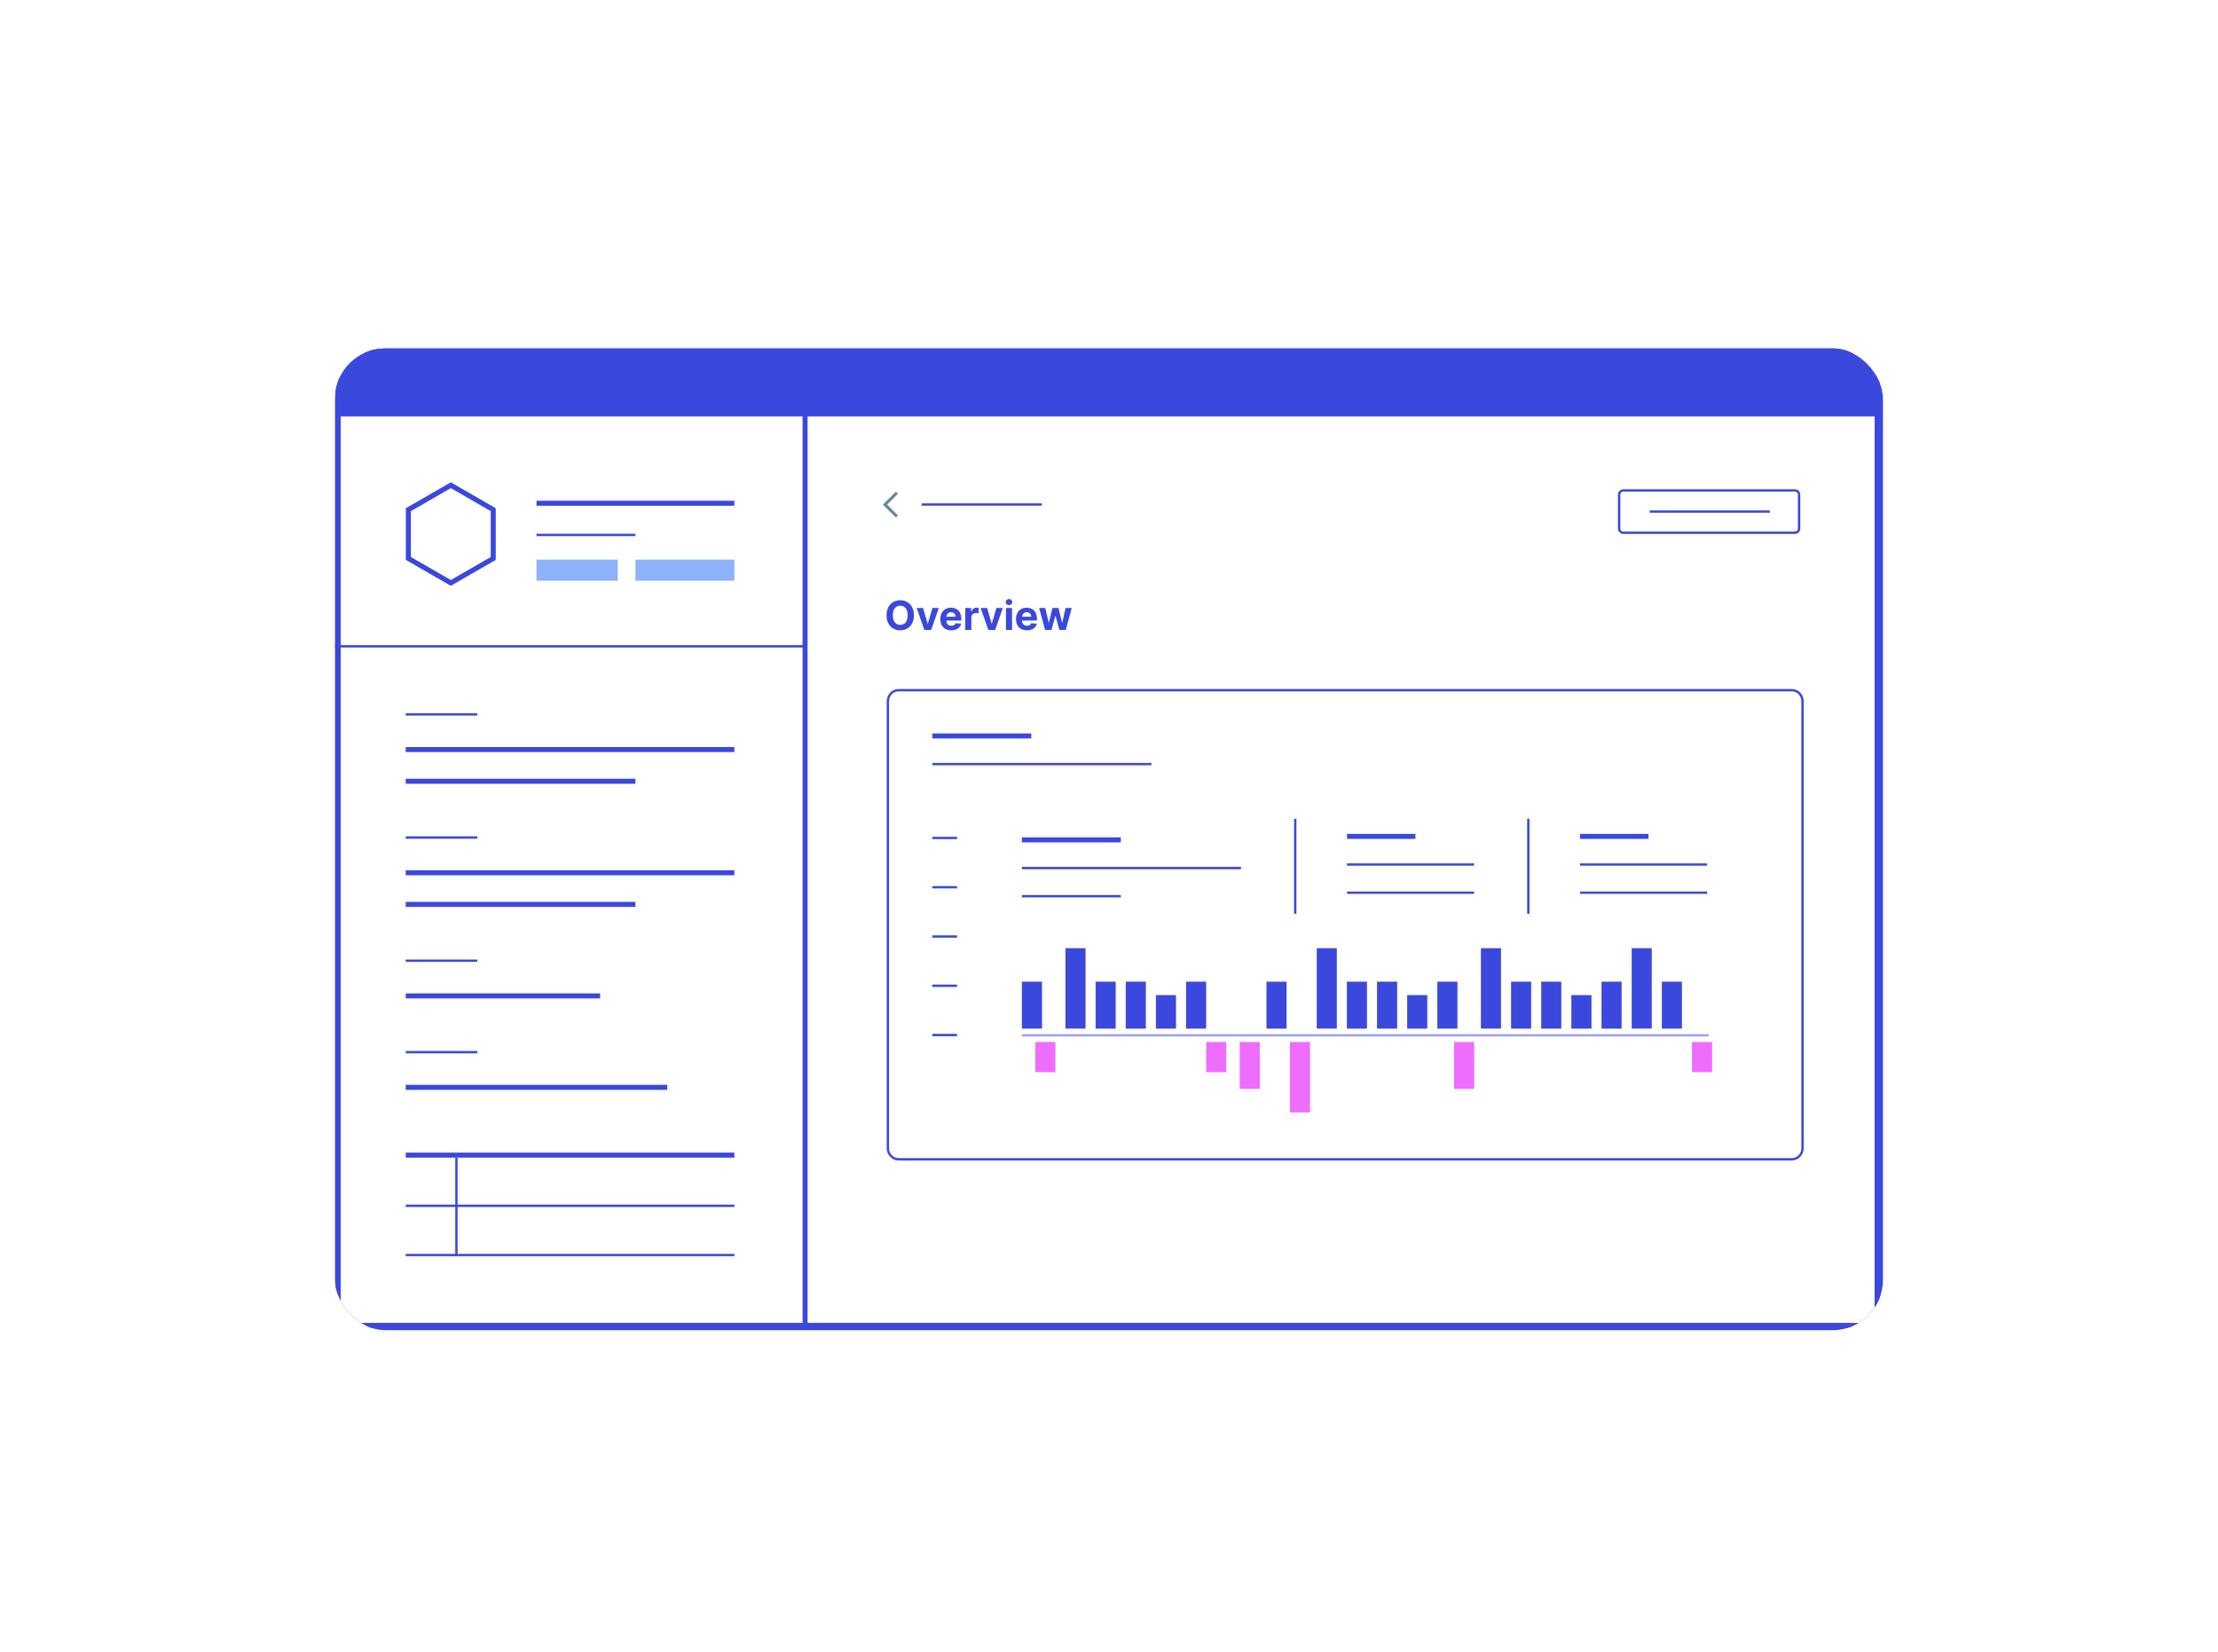 <?xml version="1.0" encoding="UTF-8"?> <svg xmlns="http://www.w3.org/2000/svg" width="662" height="493" viewBox="0 0 662 493" fill="none"> <g filter="url(#filter0_dd_194_156)"> <g clip-path="url(#clip0_194_156)"> <rect x="100" y="96" width="462" height="293" rx="15" fill="#3B48DD"></rect> <path d="M556.829 96.788H104.365C102.472 96.788 100.937 98.316 100.937 100.201V384.169C100.937 386.054 102.472 387.582 104.365 387.582H556.829C558.722 387.582 560.257 386.054 560.257 384.169V100.201C560.257 98.316 558.722 96.788 556.829 96.788Z" fill="white" stroke="#3B48DD" stroke-width="1.5"></path> <path d="M100.674 100.201C100.674 98.171 102.326 96.525 104.365 96.525H556.828C558.867 96.525 560.52 98.171 560.52 100.201V115.805H100.674V100.201Z" fill="#3B48DD" stroke="#3B48DD"></path> <path d="M240.288 115.954V387.993" stroke="#3B48DD" stroke-width="1.5"></path> <path d="M134.551 136.817L147.216 144.117V158.676L134.551 165.976L121.887 158.676V144.117L134.551 136.817Z" stroke="#3B48DD" stroke-width="1.5"></path> <path d="M160.123 142.208H219.192" stroke="#3B48DD" stroke-width="1.5"></path> <path d="M160.123 151.66H189.658" stroke="#3B48DD" stroke-width="0.7"></path> <path d="M121.096 205.219H142.45" stroke="#3B48DD" stroke-width="0.7"></path> <path d="M121.096 215.72H219.192" stroke="#3B48DD" stroke-width="1.5"></path> <path d="M121.096 225.172H189.658" stroke="#3B48DD" stroke-width="1.5"></path> <path d="M121.096 241.975H142.45" stroke="#3B48DD" stroke-width="0.7"></path> <path d="M121.096 252.477H219.192" stroke="#3B48DD" stroke-width="1.5"></path> <path d="M121.096 261.928H189.658" stroke="#3B48DD" stroke-width="1.5"></path> <path d="M121.096 306.036H142.45" stroke="#3B48DD" stroke-width="0.7"></path> <path d="M121.096 316.538H199.151" stroke="#3B48DD" stroke-width="1.5"></path> <path d="M121.096 278.731H142.45" stroke="#3B48DD" stroke-width="0.7"></path> <path d="M121.096 289.233H179.11" stroke="#3B48DD" stroke-width="1.5"></path> <path d="M184.384 159.011H160.123V165.312H184.384V159.011Z" fill="#1F64F6" fill-opacity="0.5"></path> <path d="M219.192 159.011H189.657V165.312H219.192V159.011Z" fill="#1F64F6" fill-opacity="0.5"></path> <path d="M100 184.897H240.288" stroke="#3B48DD" stroke-width="0.7"></path> <path d="M121.096 336.754H219.192" stroke="#3B48DD" stroke-width="1.5"></path> <path d="M121.096 351.876H219.192" stroke="#3B48DD" stroke-width="0.7"></path> <path d="M121.096 366.579H219.192" stroke="#3B48DD" stroke-width="0.7"></path> <path d="M136.232 337.541V366.946" stroke="#3B48DD" stroke-width="0.7"></path> <path d="M402.041 241.627H422.461" stroke="#3B48DD" stroke-width="1.5"></path> <path d="M402.041 250.029H439.963" stroke="#3B48DD" stroke-width="0.7"></path> <path d="M402.041 258.43H439.963" stroke="#3B48DD" stroke-width="0.7"></path> <path d="M471.608 241.627H492.028" stroke="#3B48DD" stroke-width="1.5"></path> <path d="M471.608 250.029H509.53" stroke="#3B48DD" stroke-width="0.7"></path> <path d="M471.608 258.43H509.53" stroke="#3B48DD" stroke-width="0.7"></path> <path d="M267.712 146.162L264.144 142.609L267.712 139.057" stroke="#6386A0" stroke-width="0.865"></path> <path d="M534.838 198H268.162C266.416 198 265 199.492 265 201.333V334.667C265 336.508 266.416 338 268.162 338H534.838C536.584 338 538 336.508 538 334.667V201.333C538 199.492 536.584 198 534.838 198Z" stroke="#3B48DD" stroke-width="0.7" stroke-miterlimit="10"></path> <path d="M305 251.079H370.397" stroke="#3B48DD" stroke-width="0.7"></path> <path opacity="0.5" d="M305 301H510" stroke="#3B48DD" stroke-width="0.7"></path> <path d="M305 259.48H334.534" stroke="#3B48DD" stroke-width="0.7"></path> <path d="M305 242.677H334.534" stroke="#3B48DD" stroke-width="1.5"></path> <path d="M456.155 236.376V264.731" stroke="#3B48DD" stroke-width="0.7"></path> <path d="M386.588 236.376V264.731" stroke="#3B48DD" stroke-width="0.7"></path> <path d="M535.725 138.375H484.509C483.819 138.375 483.26 138.931 483.26 139.618V149.764C483.26 150.451 483.819 151.007 484.509 151.007H535.725C536.414 151.007 536.974 150.451 536.974 149.764V139.618C536.974 138.931 536.414 138.375 535.725 138.375Z" stroke="#3B48DD" stroke-width="0.7"></path> <path d="M528.247 144.676H492.384" stroke="#3B48DD" stroke-width="0.7"></path> <path d="M310.959 142.576H275.096" stroke="#3B48DD" stroke-width="0.7"></path> <path d="M278.258 220.054H343.655" stroke="#3B48DD" stroke-width="0.7"></path> <path d="M278.26 242.107H285.644" stroke="#3B48DD" stroke-width="0.7"></path> <path d="M278.26 256.81H285.644" stroke="#3B48DD" stroke-width="0.7"></path> <path d="M278.26 271.513H285.644" stroke="#3B48DD" stroke-width="0.7"></path> <path d="M278.26 286.215H285.644" stroke="#3B48DD" stroke-width="0.7"></path> <path d="M278.26 300.918H285.644" stroke="#3B48DD" stroke-width="0.7"></path> <path d="M278.258 211.652H307.792" stroke="#3B48DD" stroke-width="1.5"></path> <path d="M272.778 175.636C272.778 176.588 272.598 177.398 272.237 178.065C271.879 178.733 271.391 179.243 270.771 179.595C270.155 179.945 269.462 180.119 268.692 180.119C267.916 180.119 267.22 179.943 266.604 179.591C265.987 179.239 265.5 178.729 265.142 178.061C264.784 177.393 264.605 176.585 264.605 175.636C264.605 174.685 264.784 173.875 265.142 173.207C265.5 172.54 265.987 172.031 266.604 171.682C267.22 171.33 267.916 171.153 268.692 171.153C269.462 171.153 270.155 171.33 270.771 171.682C271.391 172.031 271.879 172.54 272.237 173.207C272.598 173.875 272.778 174.685 272.778 175.636ZM270.908 175.636C270.908 175.02 270.815 174.5 270.631 174.077C270.449 173.653 270.192 173.332 269.859 173.114C269.527 172.895 269.138 172.786 268.692 172.786C268.246 172.786 267.857 172.895 267.524 173.114C267.192 173.332 266.933 173.653 266.749 174.077C266.567 174.5 266.476 175.02 266.476 175.636C266.476 176.253 266.567 176.773 266.749 177.196C266.933 177.619 267.192 177.94 267.524 178.159C267.857 178.378 268.246 178.487 268.692 178.487C269.138 178.487 269.527 178.378 269.859 178.159C270.192 177.94 270.449 177.619 270.631 177.196C270.815 176.773 270.908 176.253 270.908 175.636ZM280.213 173.455L277.925 180H275.88L273.591 173.455H275.509L276.868 178.138H276.936L278.292 173.455H280.213ZM283.914 180.128C283.241 180.128 282.662 179.991 282.176 179.719C281.693 179.443 281.321 179.054 281.059 178.551C280.798 178.045 280.667 177.447 280.667 176.757C280.667 176.084 280.798 175.493 281.059 174.984C281.321 174.476 281.689 174.08 282.163 173.795C282.64 173.511 283.2 173.369 283.842 173.369C284.274 173.369 284.676 173.439 285.048 173.578C285.423 173.714 285.75 173.92 286.028 174.196C286.309 174.472 286.528 174.818 286.684 175.236C286.841 175.651 286.919 176.136 286.919 176.693V177.192H281.392V176.067H285.21C285.21 175.805 285.153 175.574 285.039 175.372C284.926 175.17 284.768 175.013 284.566 174.899C284.368 174.783 284.136 174.724 283.872 174.724C283.596 174.724 283.352 174.788 283.139 174.916C282.929 175.041 282.764 175.21 282.645 175.423C282.525 175.634 282.464 175.868 282.461 176.126V177.196C282.461 177.52 282.521 177.8 282.64 178.036C282.762 178.271 282.934 178.453 283.156 178.581C283.377 178.709 283.64 178.773 283.944 178.773C284.146 178.773 284.331 178.744 284.498 178.688C284.666 178.631 284.809 178.545 284.929 178.432C285.048 178.318 285.139 178.179 285.201 178.014L286.88 178.125C286.795 178.528 286.62 178.881 286.356 179.182C286.095 179.48 285.757 179.713 285.342 179.881C284.93 180.045 284.454 180.128 283.914 180.128ZM288.103 180V173.455H289.863V174.597H289.931C290.051 174.19 290.251 173.884 290.532 173.676C290.814 173.466 291.137 173.361 291.504 173.361C291.595 173.361 291.693 173.366 291.798 173.378C291.903 173.389 291.995 173.405 292.075 173.425V175.036C291.99 175.01 291.872 174.987 291.721 174.967C291.571 174.947 291.433 174.938 291.308 174.938C291.041 174.938 290.802 174.996 290.592 175.112C290.385 175.226 290.22 175.385 290.098 175.589C289.978 175.794 289.919 176.03 289.919 176.297V180H288.103ZM299.315 173.455L297.027 180H294.981L292.693 173.455H294.61L295.97 178.138H296.038L297.393 173.455H299.315ZM300.244 180V173.455H302.059V180H300.244ZM301.156 172.611C300.886 172.611 300.654 172.521 300.461 172.342C300.271 172.161 300.176 171.943 300.176 171.69C300.176 171.44 300.271 171.226 300.461 171.047C300.654 170.865 300.886 170.774 301.156 170.774C301.426 170.774 301.656 170.865 301.846 171.047C302.039 171.226 302.136 171.44 302.136 171.69C302.136 171.943 302.039 172.161 301.846 172.342C301.656 172.521 301.426 172.611 301.156 172.611ZM306.496 180.128C305.823 180.128 305.244 179.991 304.758 179.719C304.275 179.443 303.903 179.054 303.641 178.551C303.38 178.045 303.249 177.447 303.249 176.757C303.249 176.084 303.38 175.493 303.641 174.984C303.903 174.476 304.271 174.08 304.745 173.795C305.222 173.511 305.782 173.369 306.424 173.369C306.856 173.369 307.258 173.439 307.63 173.578C308.005 173.714 308.332 173.92 308.61 174.196C308.891 174.472 309.11 174.818 309.266 175.236C309.423 175.651 309.501 176.136 309.501 176.693V177.192H303.974V176.067H307.792C307.792 175.805 307.735 175.574 307.621 175.372C307.508 175.17 307.35 175.013 307.148 174.899C306.95 174.783 306.718 174.724 306.454 174.724C306.178 174.724 305.934 174.788 305.721 174.916C305.511 175.041 305.346 175.21 305.227 175.423C305.107 175.634 305.046 175.868 305.043 176.126V177.196C305.043 177.52 305.103 177.8 305.222 178.036C305.344 178.271 305.516 178.453 305.738 178.581C305.96 178.709 306.222 178.773 306.526 178.773C306.728 178.773 306.913 178.744 307.08 178.688C307.248 178.631 307.391 178.545 307.511 178.432C307.63 178.318 307.721 178.179 307.783 178.014L309.462 178.125C309.377 178.528 309.202 178.881 308.938 179.182C308.677 179.48 308.339 179.713 307.924 179.881C307.512 180.045 307.036 180.128 306.496 180.128ZM311.93 180L310.148 173.455H311.985L312.999 177.852H313.059L314.116 173.455H315.918L316.992 177.827H317.048L318.045 173.455H319.877L318.1 180H316.178L315.053 175.884H314.972L313.847 180H311.93Z" fill="#3B48DD"></path> <rect x="305" y="285" width="6" height="14" fill="#3B48DD"></rect> <rect x="336" y="285" width="6" height="14" fill="#3B48DD"></rect> <rect x="411" y="285" width="6" height="14" fill="#3B48DD"></rect> <rect x="460" y="285" width="6" height="14" fill="#3B48DD"></rect> <rect x="505" y="303" width="6" height="9" fill="#EE6DFF"></rect> <rect x="318" y="275" width="6" height="24" fill="#3B48DD"></rect> <rect x="393" y="275" width="6" height="24" fill="#3B48DD"></rect> <rect x="442" y="275" width="6" height="24" fill="#3B48DD"></rect> <rect x="487" y="275" width="6" height="24" fill="#3B48DD"></rect> <rect x="345" y="289" width="6" height="10" fill="#3B48DD"></rect> <rect x="420" y="289" width="6" height="10" fill="#3B48DD"></rect> <rect x="469" y="289" width="6" height="10" fill="#3B48DD"></rect> <rect x="327" y="285" width="6" height="14" fill="#3B48DD"></rect> <rect x="402" y="285" width="6" height="14" fill="#3B48DD"></rect> <rect x="378" y="285" width="6" height="14" fill="#3B48DD"></rect> <rect x="451" y="285" width="6" height="14" fill="#3B48DD"></rect> <rect x="496" y="285" width="6" height="14" fill="#3B48DD"></rect> <rect x="354" y="285" width="6" height="14" fill="#3B48DD"></rect> <rect x="429" y="285" width="6" height="14" fill="#3B48DD"></rect> <rect x="478" y="285" width="6" height="14" fill="#3B48DD"></rect> <rect x="309" y="303" width="6" height="9" fill="#EE6DFF"></rect> <rect x="360" y="303" width="6" height="9" fill="#EE6DFF"></rect> <rect x="370" y="303" width="6" height="14" fill="#EE6DFF"></rect> <rect x="434" y="303" width="6" height="14" fill="#EE6DFF"></rect> <rect x="385" y="303" width="6" height="21" fill="#EE6DFF"></rect> </g> </g> <defs> <filter id="filter0_dd_194_156" x="0.3" y="0.3" width="661.4" height="492.4" filterUnits="userSpaceOnUse" color-interpolation-filters="sRGB"> <feFlood flood-opacity="0" result="BackgroundImageFix"></feFlood> <feColorMatrix in="SourceAlpha" type="matrix" values="0 0 0 0 0 0 0 0 0 0 0 0 0 0 0 0 0 0 127 0" result="hardAlpha"></feColorMatrix> <feOffset dy="4"></feOffset> <feGaussianBlur stdDeviation="49.85"></feGaussianBlur> <feComposite in2="hardAlpha" operator="out"></feComposite> <feColorMatrix type="matrix" values="0 0 0 0 0.039 0 0 0 0 0.239 0 0 0 0 0.957 0 0 0 0.35 0"></feColorMatrix> <feBlend mode="normal" in2="BackgroundImageFix" result="effect1_dropShadow_194_156"></feBlend> <feColorMatrix in="SourceAlpha" type="matrix" values="0 0 0 0 0 0 0 0 0 0 0 0 0 0 0 0 0 0 127 0" result="hardAlpha"></feColorMatrix> <feOffset dy="4"></feOffset> <feGaussianBlur stdDeviation="36.3"></feGaussianBlur> <feComposite in2="hardAlpha" operator="out"></feComposite> <feColorMatrix type="matrix" values="0 0 0 0 0 0 0 0 0 0 0 0 0 0 0 0 0 0 0.25 0"></feColorMatrix> <feBlend mode="normal" in2="effect1_dropShadow_194_156" result="effect2_dropShadow_194_156"></feBlend> <feBlend mode="normal" in="SourceGraphic" in2="effect2_dropShadow_194_156" result="shape"></feBlend> </filter> <clipPath id="clip0_194_156"> <rect x="100" y="96" width="462" height="293" rx="15" fill="white"></rect> </clipPath> </defs> </svg> 